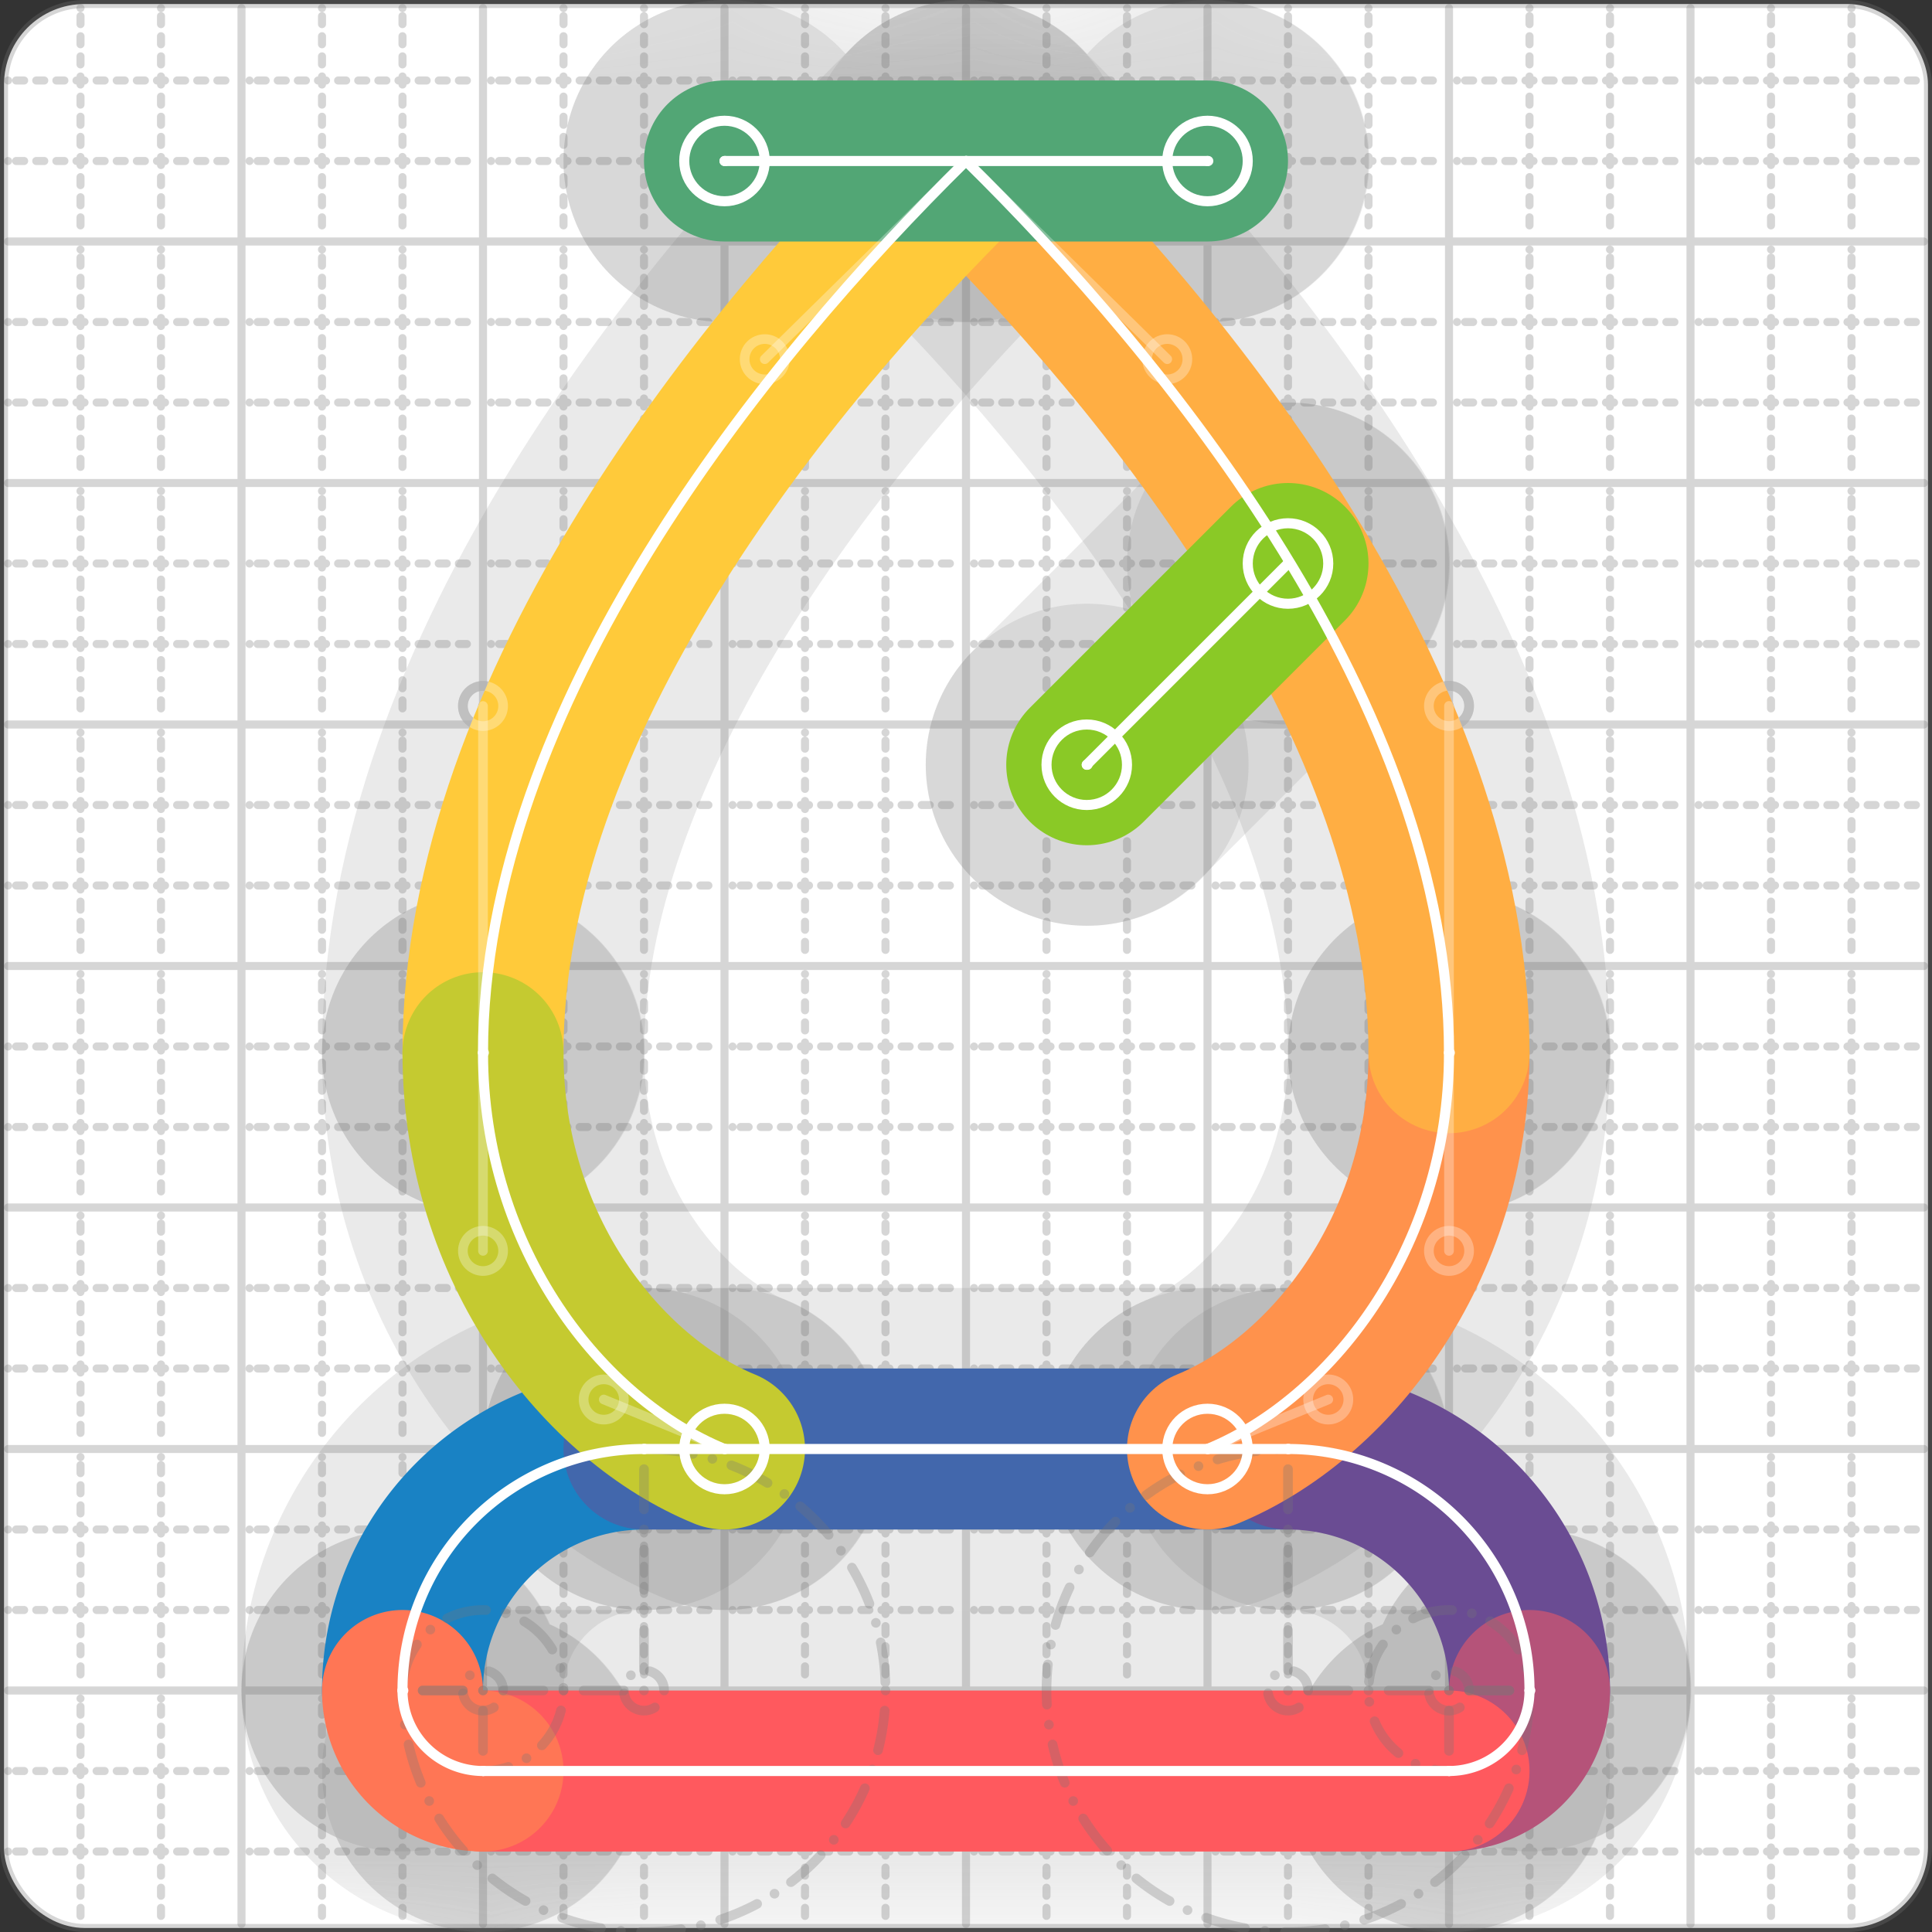<svg xmlns="http://www.w3.org/2000/svg" width="24" height="24" viewBox="0 0 24 24" fill="none" stroke="currentColor" stroke-width="2" stroke-linecap="round" stroke-linejoin="round"><rect x="0" y="0" width="24" height="24" fill="#333333" stroke="none"/><style>
  @media screen and (prefers-color-scheme: light) {
    .svg-preview-grid-rect { fill: none }
  }
  @media screen and (prefers-color-scheme: dark) {
    .svg-preview-grid-rect { fill: none }
    .svg
    .svg-preview-grid-group,
    .svg-preview-radii-group,
    .svg-preview-shadow-mask-group,
    .svg-preview-shadow-group {
      stroke: #fff;
    }
  }
</style><g class="svg-preview-grid-group" stroke-linecap="butt" stroke-width="0.1" stroke="#777" stroke-opacity="0.3"><rect class="svg-preview-grid-rect" width="23.9" height="23.9" x="0.05" y="0.05" rx="1" fill="#fff"></rect><path stroke-dasharray="0 0.1 0.1 0.15 0.1 0.15 0.1 0.15 0.1 0.15 0.1 0.15 0.1 0.15 0.1 0.15 0.1 0.15 0.1 0.15 0.1 0.15 0.1 0.15 0 0.15" stroke-width="0.1" d="M0.1 1h23.8M1 0.1v23.8M0.1 2h23.8M2 0.1v23.8M0.1 4h23.8M4 0.1v23.8M0.1 5h23.8M5 0.1v23.8M0.1 7h23.8M7 0.1v23.8M0.1 8h23.8M8 0.1v23.8M0.1 10h23.8M10 0.1v23.8M0.1 11h23.8M11 0.1v23.8M0.1 13h23.8M13 0.1v23.8M0.1 14h23.8M14 0.1v23.8M0.1 16h23.8M16 0.1v23.8M0.1 17h23.8M17 0.1v23.8M0.1 19h23.8M19 0.1v23.8M0.1 20h23.8M20 0.1v23.8M0.1 22h23.8M22 0.1v23.8M0.1 23h23.8M23 0.1v23.8"></path><path d="M0.1 3h23.8M3 0.1v23.8M0.1 6h23.8M6 0.1v23.8M0.1 9h23.8M9 0.1v23.8M0.1 12h23.8M12 0.1v23.8M0.1 15h23.8M15 0.1v23.8M0.1 18h23.8M18 0.1v23.8M0.1 21h23.8M21 0.1v23.8"></path></g><g class="svg-preview-shadow-mask-group" stroke-width="4" stroke="#777" stroke-opacity="0.15"><mask id="svg-preview-shadow-mask-0" maskUnits="userSpaceOnUse" stroke-opacity="1" stroke-width="4" stroke="#000"><rect x="0" y="0" width="24" height="24" fill="#fff" stroke="none" rx="1"></rect><path d="M5 21h.01M8 18h.01M16 18h.01M19 21h.01M18 22h.01M6 22h.01"></path></mask><mask id="svg-preview-shadow-mask-1" maskUnits="userSpaceOnUse" stroke-opacity="1" stroke-width="4" stroke="#000"><rect x="0" y="0" width="24" height="24" fill="#fff" stroke="none" rx="1"></rect><path d="M15 18h.01M18 13.077h.01M12 2h.01M6 13.077h.01M9 18h.01"></path></mask><mask id="svg-preview-shadow-mask-2" maskUnits="userSpaceOnUse" stroke-opacity="1" stroke-width="4" stroke="#000"><rect x="0" y="0" width="24" height="24" fill="#fff" stroke="none" rx="1"></rect><path d="M16 7h.01M13.5 9.5h.01"></path></mask><mask id="svg-preview-shadow-mask-3" maskUnits="userSpaceOnUse" stroke-opacity="1" stroke-width="4" stroke="#000"><rect x="0" y="0" width="24" height="24" fill="#fff" stroke="none" rx="1"></rect><path d="M9 2h.01M15 2h.01"></path></mask></g><g class="svg-preview-shadow-group" stroke-width="4" stroke="#777" stroke-opacity="0.15"><path mask="url(#svg-preview-shadow-mask-0)" d="M 5 21 A3 3 0 0 1 8 18"></path><path mask="url(#svg-preview-shadow-mask-0)" d="M 8 18 L 16 18"></path><path mask="url(#svg-preview-shadow-mask-0)" d="M 16 18 A3 3 0 0 1 19 21"></path><path mask="url(#svg-preview-shadow-mask-0)" d="M 19 21 A1 1 0 0 1 18 22"></path><path mask="url(#svg-preview-shadow-mask-0)" d="M 18 22 L 6 22"></path><path mask="url(#svg-preview-shadow-mask-0)" d="M 6 22 A1 1 0 0 1 5 21"></path><path mask="url(#svg-preview-shadow-mask-1)" d="M 15 18 C16.5 17.385 18 15.539 18 13.077"></path><path mask="url(#svg-preview-shadow-mask-1)" d="M 18 13.077 C18 8.769 14.5 4.462 12 2"></path><path mask="url(#svg-preview-shadow-mask-1)" d="M 12 2 C9.5 4.462 6 8.77 6 13.077"></path><path mask="url(#svg-preview-shadow-mask-1)" d="M 6 13.077 C6 15.539 7.5 17.385 9 18"></path><path mask="url(#svg-preview-shadow-mask-2)" d="M 16 7 L 13.5 9.5"></path><path mask="url(#svg-preview-shadow-mask-3)" d="M 9 2 L 15 2"></path><path d="M5 21h.01M8 18h.01M16 18h.01M19 21h.01M18 22h.01M6 22h.01M15 18h.01M18 13.077h.01M12 2h.01M6 13.077h.01M9 18h.01M16 7h.01M13.5 9.5h.01M9 2h.01M15 2h.01"></path></g><g class="svg-preview-handles-group" stroke-width="0.12" stroke="#777" stroke-opacity="0.6"><path d="M15 18 16.5 17.385"></path><circle cy="17.385" cx="16.5" r="0.25"></circle><path d="M18 13.077 18 15.539"></path><circle cy="15.539" cx="18" r="0.25"></circle><path d="M18 13.077 18 8.769"></path><circle cy="8.769" cx="18" r="0.25"></circle><path d="M12 2 14.5 4.462"></path><circle cy="4.462" cx="14.5" r="0.25"></circle><path d="M12 2 9.5 4.462"></path><circle cy="4.462" cx="9.5" r="0.25"></circle><path d="M6 13.077 6 8.77"></path><circle cy="8.77" cx="6" r="0.25"></circle><path d="M6 13.077 6 15.539"></path><circle cy="15.539" cx="6" r="0.25"></circle><path d="M9 18 7.5 17.385"></path><circle cy="17.385" cx="7.5" r="0.25"></circle></g><g class="svg-preview-colored-path-group"><path d="M 5 21 A3 3 0 0 1 8 18" stroke="#1982c4"></path><path d="M 8 18 L 16 18" stroke="#4267AC"></path><path d="M 16 18 A3 3 0 0 1 19 21" stroke="#6a4c93"></path><path d="M 19 21 A1 1 0 0 1 18 22" stroke="#B55379"></path><path d="M 18 22 L 6 22" stroke="#FF595E"></path><path d="M 6 22 A1 1 0 0 1 5 21" stroke="#FF7655"></path><path d="M 15 18 C16.5 17.385 18 15.539 18 13.077" stroke="#ff924c"></path><path d="M 18 13.077 C18 8.769 14.5 4.462 12 2" stroke="#FFAE43"></path><path d="M 12 2 C9.5 4.462 6 8.77 6 13.077" stroke="#ffca3a"></path><path d="M 6 13.077 C6 15.539 7.5 17.385 9 18" stroke="#C5CA30"></path><path d="M 16 7 L 13.5 9.5" stroke="#8ac926"></path><path d="M 9 2 L 15 2" stroke="#52A675"></path></g><g class="svg-preview-radii-group" stroke-width="0.12" stroke-dasharray="0 0.25 0.25" stroke="#777" stroke-opacity="0.3"><path d="M5 21 8 21 8 18"></path><circle cy="21" cx="8" r="0.25" stroke-dasharray="0"></circle><circle cy="21" cx="8" r="3"></circle><path d="M16 18 16 21 19 21"></path><circle cy="21" cx="16" r="0.25" stroke-dasharray="0"></circle><circle cy="21" cx="16" r="3"></circle><path d="M19 21 18 21 18 22"></path><circle cy="21" cx="18" r="0.25" stroke-dasharray="0"></circle><circle cy="21" cx="18" r="1"></circle><path d="M6 22 6 21 5 21"></path><circle cy="21" cx="6" r="0.25" stroke-dasharray="0"></circle><circle cy="21" cx="6" r="1"></circle></g><g class="svg-preview-control-path-marker-mask-group" stroke-width="1" stroke="#000"><mask id="svg-preview-control-path-marker-mask-0" maskUnits="userSpaceOnUse"><rect x="0" y="0" width="24" height="24" fill="#fff" stroke="none" rx="1"></rect><path d="M5 21h.01"></path><path d="M8 18h.01"></path></mask><mask id="svg-preview-control-path-marker-mask-1" maskUnits="userSpaceOnUse"><rect x="0" y="0" width="24" height="24" fill="#fff" stroke="none" rx="1"></rect><path d="M8 18h.01"></path><path d="M16 18h.01"></path></mask><mask id="svg-preview-control-path-marker-mask-2" maskUnits="userSpaceOnUse"><rect x="0" y="0" width="24" height="24" fill="#fff" stroke="none" rx="1"></rect><path d="M16 18h.01"></path><path d="M19 21h.01"></path></mask><mask id="svg-preview-control-path-marker-mask-3" maskUnits="userSpaceOnUse"><rect x="0" y="0" width="24" height="24" fill="#fff" stroke="none" rx="1"></rect><path d="M19 21h.01"></path><path d="M18 22h.01"></path></mask><mask id="svg-preview-control-path-marker-mask-4" maskUnits="userSpaceOnUse"><rect x="0" y="0" width="24" height="24" fill="#fff" stroke="none" rx="1"></rect><path d="M18 22h.01"></path><path d="M6 22h.01"></path></mask><mask id="svg-preview-control-path-marker-mask-5" maskUnits="userSpaceOnUse"><rect x="0" y="0" width="24" height="24" fill="#fff" stroke="none" rx="1"></rect><path d="M6 22h.01"></path><path d="M5 21h.01"></path></mask><mask id="svg-preview-control-path-marker-mask-6" maskUnits="userSpaceOnUse"><rect x="0" y="0" width="24" height="24" fill="#fff" stroke="none" rx="1"></rect><path d="M15 18h.01"></path><path d="M18 13.077h.01"></path></mask><mask id="svg-preview-control-path-marker-mask-7" maskUnits="userSpaceOnUse"><rect x="0" y="0" width="24" height="24" fill="#fff" stroke="none" rx="1"></rect><path d="M18 13.077h.01"></path><path d="M12 2h.01"></path></mask><mask id="svg-preview-control-path-marker-mask-8" maskUnits="userSpaceOnUse"><rect x="0" y="0" width="24" height="24" fill="#fff" stroke="none" rx="1"></rect><path d="M12 2h.01"></path><path d="M6 13.077h.01"></path></mask><mask id="svg-preview-control-path-marker-mask-9" maskUnits="userSpaceOnUse"><rect x="0" y="0" width="24" height="24" fill="#fff" stroke="none" rx="1"></rect><path d="M6 13.077h.01"></path><path d="M9 18h.01"></path></mask><mask id="svg-preview-control-path-marker-mask-10" maskUnits="userSpaceOnUse"><rect x="0" y="0" width="24" height="24" fill="#fff" stroke="none" rx="1"></rect><path d="M16 7h.01"></path><path d="M13.5 9.5h.01"></path></mask><mask id="svg-preview-control-path-marker-mask-11" maskUnits="userSpaceOnUse"><rect x="0" y="0" width="24" height="24" fill="#fff" stroke="none" rx="1"></rect><path d="M9 2h.01"></path><path d="M15 2h.01"></path></mask></g><g class="svg-preview-control-path-group" stroke="#fff" stroke-width="0.125"><path mask="url(#svg-preview-control-path-marker-mask-0)" d="M 5 21 A3 3 0 0 1 8 18"></path><path mask="url(#svg-preview-control-path-marker-mask-1)" d="M 8 18 L 16 18"></path><path mask="url(#svg-preview-control-path-marker-mask-2)" d="M 16 18 A3 3 0 0 1 19 21"></path><path mask="url(#svg-preview-control-path-marker-mask-3)" d="M 19 21 A1 1 0 0 1 18 22"></path><path mask="url(#svg-preview-control-path-marker-mask-4)" d="M 18 22 L 6 22"></path><path mask="url(#svg-preview-control-path-marker-mask-5)" d="M 6 22 A1 1 0 0 1 5 21"></path><path mask="url(#svg-preview-control-path-marker-mask-6)" d="M 15 18 C16.5 17.385 18 15.539 18 13.077"></path><path mask="url(#svg-preview-control-path-marker-mask-7)" d="M 18 13.077 C18 8.769 14.5 4.462 12 2"></path><path mask="url(#svg-preview-control-path-marker-mask-8)" d="M 12 2 C9.5 4.462 6 8.77 6 13.077"></path><path mask="url(#svg-preview-control-path-marker-mask-9)" d="M 6 13.077 C6 15.539 7.5 17.385 9 18"></path><path mask="url(#svg-preview-control-path-marker-mask-10)" d="M 16 7 L 13.5 9.5"></path><path mask="url(#svg-preview-control-path-marker-mask-11)" d="M 9 2 L 15 2"></path></g><g class="svg-preview-control-path-marker-group" stroke="#fff" stroke-width="0.125"><path d="M5 21h.01M8 18h.01M8 18h.01M16 18h.01M16 18h.01M19 21h.01M19 21h.01M18 22h.01M18 22h.01M6 22h.01M6 22h.01M5 21h.01M15 18h.01M18 13.077h.01M18 13.077h.01M12 2h.01M12 2h.01M6 13.077h.01M6 13.077h.01M9 18h.01M16 7h.01M13.5 9.5h.01M9 2h.01M15 2h.01"></path><circle cx="15" cy="18" r="0.5"></circle><circle cx="9" cy="18" r="0.5"></circle><circle cx="16" cy="7" r="0.5"></circle><circle cx="13.5" cy="9.5" r="0.5"></circle><circle cx="9" cy="2" r="0.5"></circle><circle cx="15" cy="2" r="0.5"></circle></g><g class="svg-preview-handles-group" stroke-width="0.12" stroke="#FFF" stroke-opacity="0.3"><path d="M15 18 16.5 17.385"></path><circle cy="17.385" cx="16.5" r="0.25"></circle><path d="M18 13.077 18 15.539"></path><circle cy="15.539" cx="18" r="0.25"></circle><path d="M18 13.077 18 8.769"></path><circle cy="8.769" cx="18" r="0.25"></circle><path d="M12 2 14.5 4.462"></path><circle cy="4.462" cx="14.5" r="0.25"></circle><path d="M12 2 9.5 4.462"></path><circle cy="4.462" cx="9.5" r="0.25"></circle><path d="M6 13.077 6 8.77"></path><circle cy="8.77" cx="6" r="0.25"></circle><path d="M6 13.077 6 15.539"></path><circle cy="15.539" cx="6" r="0.25"></circle><path d="M9 18 7.5 17.385"></path><circle cy="17.385" cx="7.5" r="0.25"></circle></g></svg>